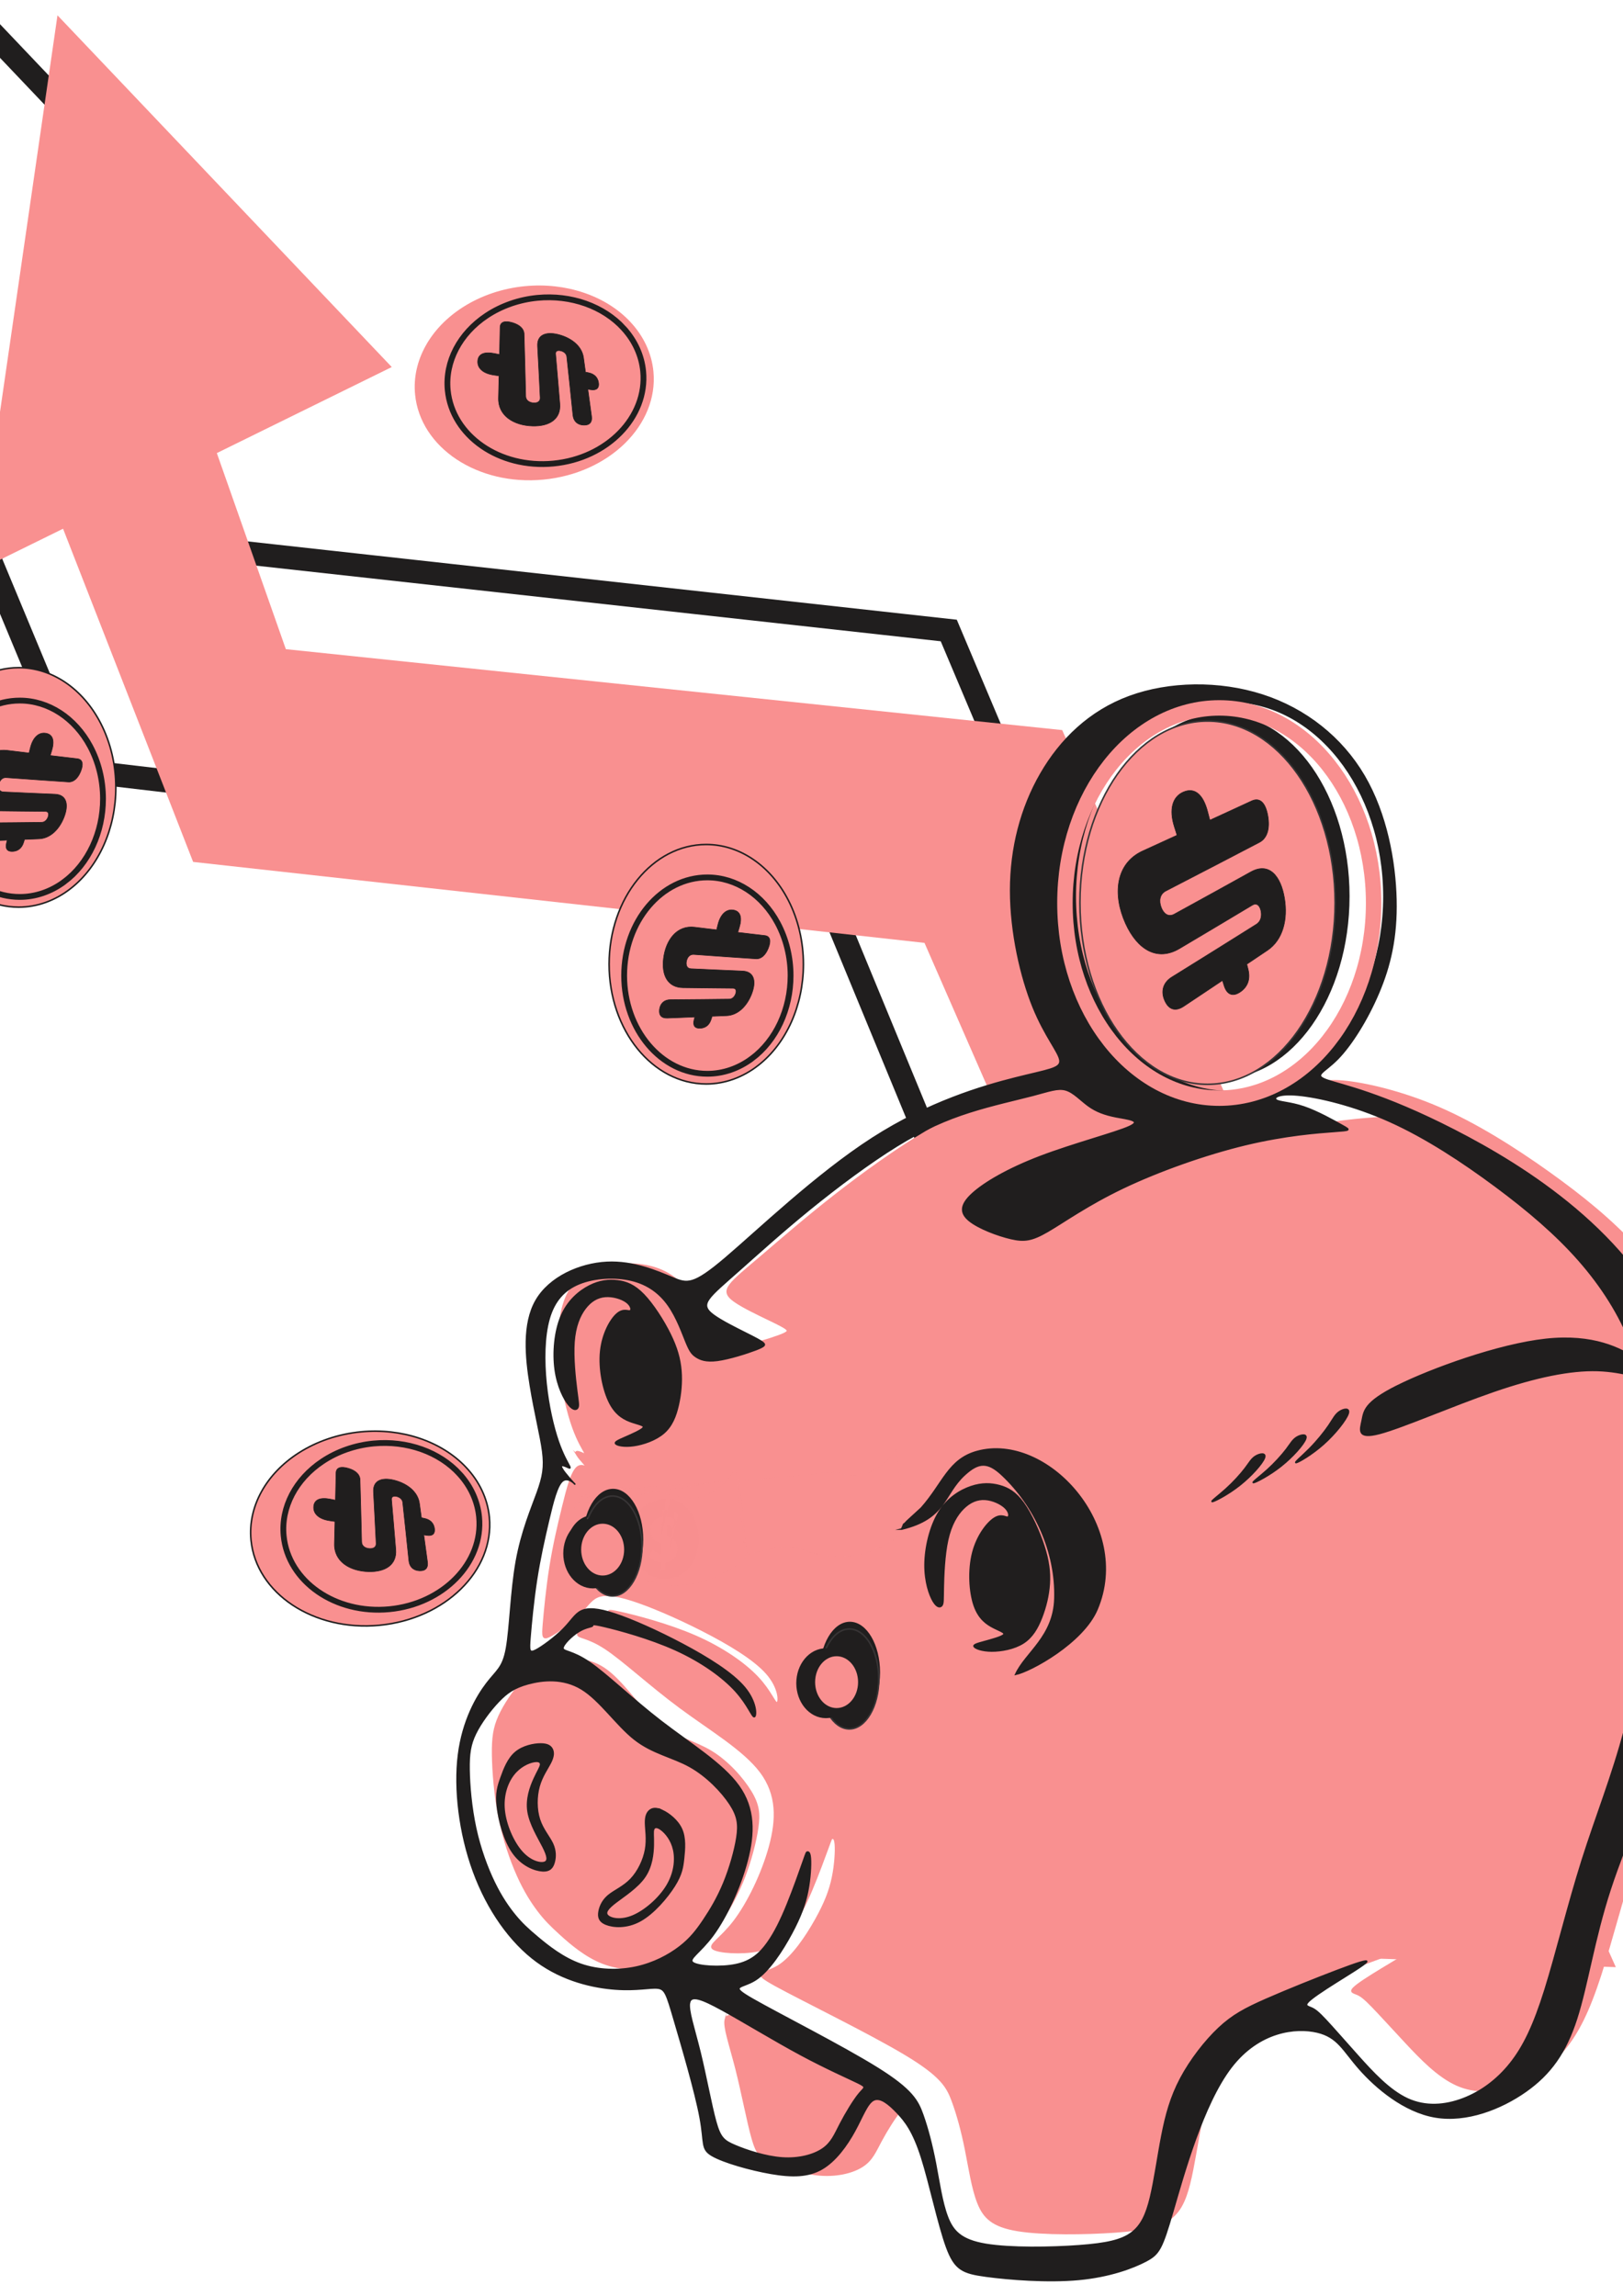 <svg xmlns="http://www.w3.org/2000/svg" xml:space="preserve" width="210mm" height="297mm" version="1.1" style="shape-rendering:geometricPrecision; text-rendering:geometricPrecision; image-rendering:optimizeQuality; fill-rule:evenodd; clip-rule:evenodd"
viewBox="0 0 21000 29700"
 xmlns:xlink="http://www.w3.org/1999/xlink"
 xmlns:xodm="http://www.corel.com/coreldraw/odm/2003">
 <defs>
  <style type="text/css">
   <![CDATA[
    .str5 {stroke:#201E1E;stroke-width:100;stroke-miterlimit:22.926}
    .str6 {stroke:#F99090;stroke-width:200;stroke-miterlimit:22.926}
    .str1 {stroke:#201E1E;stroke-width:300;stroke-miterlimit:22.926}
    .str3 {stroke:#201E1E;stroke-width:75;stroke-miterlimit:22.926}
    .str4 {stroke:#373435;stroke-width:20;stroke-miterlimit:22.926}
    .str2 {stroke:#201E1E;stroke-width:20;stroke-miterlimit:22.926}
    .str0 {stroke:#F99090;stroke-width:20;stroke-miterlimit:22.926}
    .str7 {stroke:#201E1E;stroke-width:7.62;stroke-miterlimit:22.926}
    .fil7 {fill:none}
    .fil1 {fill:none;fill-rule:nonzero}
    .fil5 {fill:#201E1E}
    .fil6 {fill:#201E1E}
    .fil0 {fill:#F99090}
    .fil8 {fill:#201E1E;fill-rule:nonzero}
    .fil2 {fill:#F99090;fill-rule:nonzero}
    .fil4 {fill:#F99090;fill-rule:nonzero;fill-opacity:0.251}
    .fil3 {fill:#F99090;fill-rule:nonzero;fill-opacity:0.4}
   ]]>
  </style>
 </defs>
 <g id="Camada_x0020_1">
  <g id="_2662548509392">
   <path class="fil0 str0" d="M9385.74 26124.57c-24.51,96.03 61.05,334.15 139.33,642.83 78.28,308.69 149.29,687.92 209.36,897.82 60.08,209.91 109.23,250.48 260.34,312.21 151.1,61.74 404.14,144.64 628.97,159.63 224.84,14.99 421.45,-37.92 540.7,-117.3 119.23,-79.37 161.11,-185.21 234.84,-322.79 73.72,-137.58 179.31,-306.92 251.22,-390.71 71.91,-83.78 110.14,-82.01 -15.47,-141.99 -125.62,-59.97 -415.08,-181.67 -768.31,-365.89 -353.24,-184.21 -770.27,-430.94 -1046.07,-577.34 -275.8,-146.4 -410.4,-192.49 -434.91,-96.47z"/>
   <polygon class="fil1 str1" points="19455.86,25154.99 12276.01,8156.52 2208.4,7044.72 1768.77,5721.32 -155,7177.67 1005.86,9968.05 10490.36,11080.48 16248.95,25033.05 "/>
   <path class="fil0 str0" d="M7466.23 18822.76c-35.65,-57.99 14.36,-45.65 52.78,-29.78 38.41,15.88 65.21,35.29 45.56,-4.4 -19.65,-39.69 -85.76,-138.47 -151.86,-322.8 -66.11,-184.32 -132.2,-454.2 -163.47,-747.01 -31.27,-292.8 -27.69,-608.53 41.09,-838.72 68.78,-230.19 202.77,-374.83 408.23,-454.21 205.44,-79.37 482.36,-93.48 701.22,-43.21 218.84,50.27 379.63,164.92 496.67,324.1 117.04,159.18 190.34,362.89 241.45,481.56 51.11,118.68 80.04,152.33 132.71,185.41 52.68,33.08 129.11,65.61 286.14,45.71 157.02,-19.9 394.62,-92.22 517.36,-137.35 122.73,-45.13 130.58,-63.06 100.51,-89.04 -30.06,-25.98 -98.02,-59.99 -232.09,-124.65 -134.07,-64.65 -334.24,-159.93 -439.95,-235.38 -105.72,-75.45 -116.99,-131.05 -55.62,-212.66 61.36,-81.6 195.35,-189.19 423.13,-383.22 227.78,-194.03 549.36,-474.49 927.22,-769.94 377.85,-295.45 811.97,-605.9 1178.21,-822.86 366.25,-216.95 664.6,-340.43 975.46,-435.68 310.85,-95.25 634.22,-162.27 854.64,-217.88 220.43,-55.61 337.91,-99.8 444.22,-70.08 106.31,29.72 201.46,133.35 305.75,205.66 104.29,72.32 217.74,113.32 374.73,142.64 156.99,29.33 357.52,46.98 173.94,127.28 -183.58,80.31 -751.27,223.28 -1195.01,385.6 -443.75,162.32 -763.53,344.01 -923.43,486.88 -159.9,142.88 -159.9,246.95 -33.05,344.84 126.84,97.9 380.52,189.62 558.29,229.3 177.75,39.69 279.59,27.35 492.19,-90.83 212.59,-118.18 535.96,-342.2 1015.65,-562.69 479.68,-220.48 1115.69,-437.44 1653.26,-561.36 537.57,-123.91 976.71,-154.79 1196.28,-170.23 219.57,-15.43 219.57,-15.43 107.85,-75.8 -111.72,-60.36 -335.18,-181.09 -519.52,-241.27 -184.36,-60.18 -329.63,-59.81 -371.37,-88.96 -41.75,-29.15 20.03,-87.82 290.32,-64.24 270.28,23.58 749.07,129.42 1237.7,340.2 488.61,210.79 987.05,526.52 1424.76,838.73 437.7,312.21 814.66,620.9 1123.73,958.68 309.07,337.79 550.25,704.67 707.47,1093.61 157.22,388.94 230.45,799.92 272.44,1280.58 41.98,480.67 52.7,1031 -4.46,1673.94 -57.17,642.94 -182.23,1378.48 -353.73,2002.89 -171.52,624.42 -389.47,1137.72 -578.84,1713.63 -189.38,575.91 -350.17,1214.44 -499.34,1672.17 -149.18,457.73 -286.75,734.66 -465.4,950.73 -178.66,216.08 -398.39,371.31 -639.57,459.5 -241.19,88.2 -503.82,109.36 -748.68,0.91 -244.87,-108.44 -472,-346.5 -661.37,-549.35 -189.37,-202.85 -341,-370.48 -439.14,-471.06 -98.14,-100.57 -142.81,-134.09 -190.15,-154.38 -47.35,-20.28 -97.36,-27.33 -48.26,-78.29 49.1,-50.96 197.33,-145.82 375.09,-253.42 177.76,-107.59 385.05,-227.93 412.77,-264.29 27.72,-36.35 -124.14,11.28 -397.47,110.94 -273.35,99.66 -668.17,251.35 -951.29,370.83 -283.12,119.49 -454.53,206.75 -639.44,373.44 -184.91,166.69 -383.31,412.79 -515.55,652.26 -132.26,239.48 -198.37,472.31 -252.85,741.3 -54.49,269 -97.37,574.15 -153.65,798.16 -56.27,224.02 -125.94,366.89 -259.04,460.38 -133.1,93.49 -329.62,137.58 -703.89,164.04 -374.29,26.46 -926.34,35.28 -1257.74,-18.52 -331.4,-53.8 -442.16,-170.21 -516.3,-358.95 -74.14,-188.74 -111.66,-449.79 -159.24,-687.29 -47.58,-237.5 -105.23,-451.45 -171.42,-630.01 -66.19,-178.55 -140.91,-321.72 -611.4,-603.71 -470.5,-281.98 -1336.75,-702.79 -1676.1,-889.36 -339.36,-186.56 -151.83,-138.9 32.77,-251.39 184.6,-112.49 366.26,-385.15 487.45,-601.73 121.2,-216.58 181.94,-377.1 216.78,-544.67 34.83,-167.57 43.77,-342.19 36.82,-427.51 -6.95,-85.32 -29.78,-81.33 -41.19,-79.34 -11.42,2 -11.42,2 -54.5,119.95 -43.07,117.95 -129.21,353.85 -213.99,554.33 -84.77,200.48 -168.16,365.53 -267.91,500.09 -99.77,134.57 -215.9,238.64 -424.92,280.97 -209.03,42.34 -510.95,22.93 -579.73,-25.58 -68.78,-48.5 95.57,-126.12 271.55,-356.31 175.97,-230.18 363.56,-612.95 459.75,-965.35 96.18,-352.4 100.95,-674.43 -115.51,-964.22 -216.47,-289.78 -654.17,-547.31 -1045.12,-836.97 -390.97,-289.65 -735.19,-611.43 -967.14,-763.5 -231.96,-152.07 -351.66,-134.44 -353.44,-181.18 -1.79,-46.74 114.34,-157.87 210.01,-214.81 95.67,-56.93 170.9,-59.69 185.8,-72.99 14.88,-13.29 -30.55,-37.13 157.63,4.96 188.19,42.1 609.99,150.12 963.73,304.02 353.73,153.91 639.4,353.68 809.04,533.83 169.63,180.15 223.22,340.66 251.81,330.96 28.58,-9.7 32.15,-189.61 -132.82,-378.73 -164.96,-189.11 -498.46,-387.42 -834.93,-558.9 -336.47,-171.47 -675.92,-316.11 -910.85,-391.08 -234.92,-74.96 -365.35,-80.26 -453.23,-39.13 -87.89,41.14 -133.25,128.71 -243.48,235.14 -110.23,106.43 -285.32,231.73 -373.02,273.52 -87.7,41.8 -87.98,0.1 -73.85,-168.78 14.12,-168.87 42.67,-464.92 87.07,-741.46 44.39,-276.53 104.65,-533.56 162.95,-771.14 58.3,-237.57 114.63,-455.68 191.24,-511.01 76.61,-55.32 173.5,52.16 161.29,41.73 -12.23,-10.43 -133.55,-138.75 -169.19,-196.74z"/>
   <polygon class="fil1 str1" points="4176.34,4923.81 -148.83,373.72 -1191.08,7563.52 "/>
   <path class="fil2" d="M9558.39 18819.05c0,0 -320.76,561.51 -950.54,407.4 -389.9,-96.08 -1161.71,-139.13 -1260.01,241.45l120.87 1150.47c178.91,-55.59 362.9,-83.92 546.88,-83.92 162.92,0 325.55,22.51 484.96,65.96 513.6,159.72 1251.55,-327.55 1251.55,-327.55l-193.71 -1453.81z"/>
   <path class="fil3" d="M8543.42 20422.47c-218.18,-22.4 -386.71,-263.94 -386.71,-554.27 0,-41.47 3.52,-82.94 10.43,-123.31 56.91,-279.51 370.15,-409.9 580.86,-335.03 172.35,61.94 292.12,269.56 292.12,506.45 0,46.19 -4.58,92.24 -13.67,136.83 -55.5,279.48 -265.74,394.9 -483.03,369.33z"/>
   <path class="fil2" d="M8616.79 20212.84l0 92.33 -62.08 0 0 -89.84c-54.97,-4.54 -108,-29.41 -152.86,-71.79l36.21 -99.2c34.91,34.07 75.96,55.64 119,62.43l3.29 -137.25c-68.2,-24.96 -144.39,-58.65 -141.1,-175.94 0,-87.35 51.74,-160.35 150.04,-171.58l0 -91.09 62.08 0 0 89.85c44.21,4.99 86.94,23.82 124.62,54.85l-33.39 100.45c-28.58,-23.82 -60.66,-39.79 -94.05,-46.75l-3.29 139.76c68.19,24.33 141.1,57.4 141.1,173.44 -2.83,86.72 -51.74,158.47 -149.57,170.33zm52.21 -802.96l2.82 -116.67c-33.39,8.11 -47.03,31.82 -47.03,58.65 0,26.82 -88.9,482.27 -61.62,494.75l105.83 -436.73zm102.06 202.77c0,-28.7 -16.93,-45.55 -43.27,-58.65l-2.82 113.55c-74.32,428.62 -60.21,408.03 -59.74,381.82l105.83 -436.72z"/>
   <path class="fil4" d="M7541.14 20492.97l-106.76 -1050.02 6.58 -6.87c306.19,-301.96 874.35,-179.68 1250.61,-99.2 64.44,14.35 125.58,27.45 178.26,36.81 353.22,62.39 614.25,-306.96 621.31,-349.38l27.74 0 130.29 1128.01 -7.06 6.86c-263.94,225.98 -571.87,346.8 -886.17,346.8 -139.91,0 -279.63,-24.07 -414.75,-71.13 -299.6,-112.92 -778.4,50.54 -783.57,52.41l-16.48 5.71zm2023.84 -1365.09l100.65 985.13c86.07,-28.07 503.25,-152.85 783.1,-47.41 132.9,46.28 270.14,70.09 407.78,70.09 305.53,0 604.83,-116.26 862.13,-334.58l-120.4 -1053.14c-16.79,26.36 -35.08,51.4 -54.6,74.22 -61.61,73.62 -285.96,311.95 -576.62,257.05 -52.68,-9.99 -114.29,-23.09 -179.2,-36.81 -2469.69,254.52 -3025.15,134.73 -3323.81,419.23l2100.97 -333.78z"/>
   <polygon class="fil2" points="20907.11,25448.18 13743.49,9444.8 3698.63,8398.08 2043.07,3695.5 123.65,5066.6 2498.82,11150.28 11961.88,12197.59 17707.45,25333.38 "/>
   <polygon class="fil2" points="5068.99,4748.31 743.82,198.22 -298.43,7388.02 "/>
   <path class="fil2 str2" d="M9810.75 13782.39c-200.91,157.01 -434.58,240.6 -672.7,240.6 -693.96,0 -1256.73,-693.69 -1256.73,-1549.07 0,-855.41 562.77,-1549.1 1256.73,-1549.1 431.44,0 833.1,273.29 1063.1,723.01 126.73,247.25 194.16,534 194.16,826.62 0,530.62 -220.69,1024.45 -584.52,1307.98l-0.04 -0.04z"/>
   <path class="fil2 str3" d="M9728.9 13693.72c-172.19,128.63 -372.37,197.33 -576.38,197.33 -594.5,0 -1076.64,-568.84 -1076.64,-1270.24 0,-701.42 482.14,-1270.25 1076.64,-1270.25 369.48,0 713.6,223.93 910.63,592.56 108.39,202.66 166.2,437.94 166.2,677.89 0,435.08 -188.91,840.1 -500.42,1072.75l-0.03 -0.04z"/>
   <path class="fil0 str0" d="M7134.89 21510c179.92,-52.16 443.66,-83.35 680.83,73.57 237.15,156.92 447.74,501.97 678.68,697.56 230.94,195.59 482.25,241.73 703.72,374.53 221.46,132.82 413.09,352.3 515.48,520.51 102.38,168.21 115.51,285.15 89.79,466.06 -25.71,180.93 -90.29,425.82 -168.31,630.53 -78.02,204.71 -169.5,369.24 -256.75,510.32 -87.27,141.08 -170.3,258.73 -308.65,373.74 -138.35,115.03 -332.02,227.41 -557.95,280.16 -225.92,52.76 -484.12,45.86 -708.62,-39.86 -224.51,-85.73 -415.32,-250.31 -547.78,-370.4 -132.48,-120.08 -206.61,-195.69 -290.15,-305.46 -83.54,-109.77 -176.49,-253.71 -267.95,-457.46 -91.46,-203.76 -181.43,-467.31 -238.51,-752.45 -57.09,-285.13 -81.3,-591.84 -84.3,-810.55 -3.01,-218.71 15.17,-349.43 83.43,-500.16 68.26,-150.73 186.58,-321.48 293.8,-443.42 107.21,-121.93 203.31,-195.06 383.24,-247.22z"/>
   <path class="fil5 str2" d="M13137.18 13945.91c-427.15,107.86 -1120.87,311.64 -1847.44,778.74 -726.57,467.1 -1486.01,1197.52 -1903.49,1551.97 -417.49,354.45 -493.04,332.94 -684.82,253.48 -191.78,-79.46 -499.81,-216.87 -849.61,-199.14 -349.8,17.73 -741.39,190.6 -916.01,493.99 -174.63,303.39 -132.29,737.3 -73.69,1097.97 58.59,360.68 133.45,648.11 159.91,852.72 26.46,204.61 4.51,326.41 -69.96,533.71 -74.47,207.3 -201.47,500.1 -270.98,887.62 -69.52,387.53 -81.56,869.76 -127.42,1125.52 -45.86,255.77 -125.55,285.06 -255.35,454.92 -129.81,169.87 -309.72,480.32 -365.57,922.3 -55.86,441.98 12.34,1015.51 194.03,1511.16 181.68,495.65 476.83,913.44 820.2,1164.66 343.37,251.23 734.96,335.9 1016.51,356.15 281.54,20.26 453.06,-23.91 548.45,-12.25 95.39,11.67 114.67,79.17 212.36,411.69 97.68,332.53 273.78,930.08 335.37,1264.14 61.59,334.06 8.68,404.61 153.32,489.28 144.64,84.67 486.83,183.44 762,231.06 275.17,47.63 483.31,44.11 659.7,-58.2 176.39,-102.3 321.02,-303.39 423.33,-490.36 102.3,-186.97 162.28,-359.83 247.54,-400.36 85.26,-40.52 195.82,51.3 302.21,162.82 106.38,111.53 208.59,242.78 315.6,577.87 107,335.09 218.78,874.04 325.83,1164.67 107.05,290.64 209.35,332.98 509.22,373.55 299.86,40.57 797.27,79.37 1197.68,42.33 400.4,-37.04 703.78,-149.93 873.12,-239.89 169.33,-89.96 204.61,-156.98 346.07,-641.63 141.45,-484.65 389.08,-1386.93 752.44,-1861.42 363.36,-474.48 842.46,-521.18 1114.29,-457.72 271.82,63.46 336.37,237.09 549.8,478.74 213.43,241.65 575.74,551.33 979.14,619.74 403.4,68.41 847.9,-104.45 1168.93,-330.23 321.03,-225.77 518.58,-504.47 659.05,-939.99 140.47,-435.52 223.86,-1027.86 435.53,-1675.21 211.66,-647.35 551.61,-1349.7 845.71,-2628.7 294.09,-1279 542.32,-3134.64 -13.35,-4492.85 -555.68,-1358.2 -1915.28,-2218.96 -2853.66,-2699.62 -938.39,-480.66 -1455.56,-581.23 -1641.65,-646.13 -186.09,-64.91 -41.08,-94.16 134.91,-273.02 175.99,-178.86 382.96,-507.34 530.59,-855.44 147.62,-348.11 235.89,-715.84 224.46,-1207.51 -11.43,-491.67 -122.55,-1107.26 -411.9,-1600.46 -289.36,-493.21 -756.93,-864.03 -1315.26,-1044.14 -558.33,-180.12 -1207.41,-169.55 -1720.7,19.19 -513.29,188.74 -890.78,555.63 -1146.55,998.37 -255.78,442.74 -389.84,961.33 -390.11,1508.07 -0.28,546.74 133.22,1121.65 290.28,1509.02 157.05,387.37 337.66,587.21 347.67,693.11 10.01,105.89 -150.58,117.84 -577.73,225.71zm-5863.21 5055.91c-34.25,-57.99 13.79,-45.65 50.69,-29.78 36.9,15.88 62.64,35.29 43.77,-4.4 -18.88,-39.69 -82.38,-138.47 -145.87,-322.79 -63.51,-184.33 -127,-454.2 -157.03,-747.02 -30.03,-292.79 -26.6,-608.53 39.47,-838.72 66.07,-230.18 194.78,-374.83 392.13,-454.21 197.35,-79.37 463.35,-93.48 673.58,-43.21 210.21,50.27 364.66,164.92 477.09,324.1 112.43,159.18 182.84,362.89 231.94,481.56 49.09,118.68 76.88,152.33 127.48,185.42 50.6,33.07 124.01,65.6 274.85,45.7 150.83,-19.9 379.07,-92.22 496.97,-137.35 117.89,-45.12 125.43,-63.06 96.55,-89.04 -28.88,-25.98 -94.16,-59.99 -222.94,-124.65 -128.79,-64.65 -321.06,-159.93 -422.61,-235.38 -101.55,-75.45 -112.38,-131.05 -53.43,-212.66 58.94,-81.6 187.65,-189.19 406.45,-383.22 218.8,-194.03 527.7,-474.49 890.67,-769.94 362.95,-295.45 779.96,-605.9 1131.76,-822.86 351.81,-216.95 638.4,-340.43 937.01,-435.68 298.59,-95.25 609.21,-162.27 820.95,-217.88 211.73,-55.61 324.58,-99.8 426.71,-70.08 102.11,29.72 193.51,133.35 293.69,205.66 100.18,72.32 209.16,113.32 359.96,142.64 150.8,29.33 343.43,46.98 167.09,127.28 -176.35,80.31 -721.66,223.29 -1147.91,385.6 -426.26,162.32 -733.43,344.01 -887.03,486.88 -153.59,142.88 -153.59,246.95 -31.74,344.84 121.84,97.9 365.52,189.62 536.28,229.3 170.74,39.7 268.57,27.35 472.78,-90.83 204.22,-118.18 514.84,-342.2 975.62,-562.69 460.77,-220.48 1071.7,-437.43 1588.08,-561.36 516.38,-123.91 938.21,-154.79 1149.13,-170.23 210.91,-15.43 210.91,-15.43 103.59,-75.8 -107.32,-60.35 -321.96,-181.09 -499.04,-241.27 -177.09,-60.18 -316.64,-59.81 -356.73,-88.96 -40.1,-29.15 19.24,-87.82 278.88,-64.24 259.62,23.58 719.54,129.42 1188.9,340.2 469.36,210.8 948.14,526.52 1368.6,838.73 420.44,312.21 782.54,620.91 1079.43,958.68 296.89,337.79 528.56,704.67 679.58,1093.61 151.02,388.95 221.37,799.92 261.7,1280.58 40.32,480.67 50.63,1031 -4.28,1673.94 -54.93,642.94 -175.05,1378.48 -339.79,2002.89 -164.76,624.42 -374.12,1137.72 -556.02,1713.63 -181.92,575.91 -336.37,1214.44 -479.66,1672.17 -143.3,457.73 -275.44,734.66 -447.05,950.73 -171.61,216.08 -382.69,371.31 -614.36,459.5 -231.68,88.2 -483.95,109.36 -719.16,0.91 -235.22,-108.44 -453.4,-346.5 -635.3,-549.35 -181.91,-202.85 -327.55,-370.48 -421.83,-471.06 -94.27,-100.57 -137.18,-134.09 -182.65,-154.38 -45.49,-20.28 -93.53,-27.32 -46.36,-78.29 47.16,-50.96 189.55,-145.82 360.31,-253.42 170.74,-107.59 369.87,-227.93 396.5,-264.29 26.61,-36.35 -119.25,11.28 -381.81,110.94 -262.57,99.66 -641.83,251.35 -913.79,370.83 -271.96,119.49 -436.61,206.75 -614.23,373.44 -177.62,166.69 -368.2,412.79 -495.23,652.26 -127.04,239.48 -190.55,472.31 -242.88,741.3 -52.34,269 -93.53,574.15 -147.59,798.16 -54.05,224.02 -120.98,366.89 -248.83,460.38 -127.85,93.49 -316.63,137.58 -676.15,164.04 -359.53,26.46 -889.81,35.28 -1208.15,-18.52 -318.33,-53.8 -424.73,-170.21 -495.95,-358.95 -71.22,-188.74 -107.25,-449.79 -152.96,-687.29 -45.71,-237.5 -101.09,-451.45 -164.67,-630.01 -63.58,-178.55 -135.35,-321.72 -587.29,-603.71 -451.95,-281.98 -1284.05,-702.79 -1610.03,-889.36 -325.98,-186.56 -145.84,-138.9 31.49,-251.39 177.32,-112.49 351.81,-385.15 468.23,-601.73 116.42,-216.58 174.76,-377.1 208.23,-544.67 33.46,-167.57 42.04,-342.19 35.37,-427.51 -6.68,-85.32 -28.61,-81.33 -39.57,-79.34 -10.96,2 -10.96,2 -52.34,119.95 -41.38,117.95 -124.13,353.85 -205.56,554.33 -81.43,200.49 -161.53,365.53 -257.35,500.09 -95.84,134.57 -207.39,238.64 -408.17,280.97 -200.79,42.34 -490.8,22.93 -556.87,-25.58 -66.08,-48.5 91.8,-126.12 260.84,-356.31 169.04,-230.18 349.23,-612.95 441.63,-965.35 92.38,-352.4 96.97,-674.43 -110.96,-964.22 -207.93,-289.78 -628.38,-547.31 -1003.92,-836.97 -375.56,-289.65 -706.21,-611.43 -929.02,-763.5 -222.81,-152.07 -337.79,-134.44 -339.5,-181.18 -1.73,-46.74 109.83,-157.86 201.73,-214.81 91.9,-56.93 164.16,-59.69 178.47,-72.98 14.3,-13.3 -29.34,-37.13 151.42,4.95 180.77,42.1 585.94,150.12 925.74,304.02 339.79,153.91 614.19,353.68 777.14,533.83 162.95,180.15 214.42,340.66 241.89,330.96 27.45,-9.7 30.88,-189.6 -127.58,-378.73 -158.46,-189.11 -478.82,-387.42 -802.02,-558.9 -323.21,-171.47 -649.27,-316.11 -874.94,-391.08 -225.67,-74.96 -350.95,-80.26 -435.37,-39.13 -84.42,41.14 -127.99,128.71 -233.88,235.14 -105.88,106.44 -274.07,231.73 -358.31,273.52 -84.24,41.8 -84.52,0.1 -70.94,-168.78 13.56,-168.87 40.98,-464.92 83.64,-741.46 42.64,-276.53 100.52,-533.55 156.52,-771.14 56,-237.57 110.11,-455.68 183.7,-511.01 73.6,-55.31 166.66,52.16 154.93,41.73 -11.74,-10.43 -128.28,-138.75 -162.51,-196.74zm-436.31 2779c181.85,-48.71 448.43,-77.83 688.14,68.71 239.7,146.55 452.55,468.79 685.97,651.44 233.42,182.67 487.43,225.76 711.28,349.78 223.84,124.03 417.52,329.01 521.01,486.1 103.48,157.09 116.75,266.3 90.76,435.25 -25.99,168.97 -91.26,397.67 -170.12,588.85 -78.86,191.17 -171.32,344.82 -259.51,476.58 -88.2,131.76 -172.13,241.62 -311.96,349.04 -139.84,107.42 -335.59,212.37 -563.94,261.63 -228.35,49.27 -489.32,42.84 -716.23,-37.22 -226.92,-80.07 -419.78,-233.76 -553.67,-345.91 -133.9,-112.15 -208.83,-182.76 -293.26,-285.28 -84.44,-102.5 -178.39,-236.93 -270.83,-427.21 -92.44,-190.29 -183.38,-436.42 -241.07,-702.71 -57.7,-266.28 -82.17,-552.72 -85.21,-756.97 -3.04,-204.25 15.34,-326.33 84.33,-467.09 68.99,-140.77 188.58,-300.23 296.95,-414.11 108.37,-113.87 205.5,-182.16 387.36,-230.88zm2084.11 4123.34c-23.75,96.03 59.15,334.15 135,642.83 75.84,308.69 144.64,687.92 202.85,897.82 58.21,209.91 105.83,250.48 252.24,312.21 146.4,61.74 391.58,144.64 609.42,159.63 217.84,14.99 408.34,-37.92 523.88,-117.3 115.53,-79.37 156.1,-185.21 227.54,-322.79 71.43,-137.58 173.74,-306.92 243.41,-390.71 69.67,-83.78 106.72,-82.01 -14.99,-141.99 -121.71,-59.97 -402.17,-181.67 -744.42,-365.89 -342.26,-184.21 -746.32,-430.94 -1013.54,-577.34 -267.23,-146.4 -397.64,-192.49 -421.39,-96.47zm-1926.48 -3075.87c-2.85,33.88 -38.13,83.27 -84.5,185.32 -46.38,102.06 -103.85,256.79 -78.38,420.87 25.47,164.08 133.87,337.53 194.36,456.84 60.48,119.31 73.05,184.49 16.72,202.08 -56.34,17.6 -181.58,-12.38 -292.7,-137.62 -111.13,-125.24 -208.14,-345.72 -227.54,-537.99 -19.41,-192.26 38.8,-356.3 121.03,-461.62 82.22,-105.31 188.47,-151.91 256.38,-166.02 67.91,-14.11 97.48,4.26 94.63,38.14zm2.76 -267.19c-90.28,-0.56 -231.39,27.67 -327.52,108.81 -96.13,81.14 -147.29,215.19 -187.03,326.57 -39.74,111.38 -68.06,200.09 -48.18,375.35 19.88,175.27 87.97,437.09 203.56,599.11 115.58,162.03 278.67,224.25 377.85,230.66 99.18,6.42 134.46,-42.97 152.98,-110 18.52,-67.03 20.29,-151.69 -21.16,-240.77 -41.46,-89.08 -126.12,-182.56 -168.45,-312.21 -42.34,-129.64 -42.34,-295.45 -5.3,-428.62 37.04,-133.17 111.13,-233.72 149.37,-309.89 38.23,-76.16 40.63,-127.94 22.11,-168.51 -18.53,-40.57 -57.96,-69.93 -148.23,-70.5zm1458.81 1103.26c-12.13,31.76 -1.75,91.56 -4.22,203.63 -2.46,112.08 -17.78,276.42 -111.88,413.23 -94.1,136.8 -266.99,246.09 -373.23,327.37 -106.24,81.28 -145.83,134.57 -102.7,174.84 43.14,40.29 168.99,67.59 323.43,2.92 154.44,-64.66 337.47,-221.27 438.32,-386.11 100.86,-164.83 119.54,-337.88 91.12,-468.44 -28.43,-130.55 -103.96,-218.61 -159.03,-260.78 -55.08,-42.16 -89.69,-38.43 -101.81,-6.66zm113.37 -241.96c81.6,38.64 196.51,125.27 247.94,240.07 51.44,114.8 39.41,257.77 26.92,375.37 -12.49,117.6 -25.43,209.81 -119.35,359.12 -93.91,149.31 -268.8,355.71 -443.22,451.58 -174.41,95.88 -348.34,81.23 -440.49,43.99 -92.16,-37.22 -102.53,-97.02 -90.15,-165.45 12.37,-68.43 47.49,-145.49 123.47,-207.78 75.99,-62.29 192.81,-109.82 287.17,-208.29 94.37,-98.45 166.27,-247.86 190.64,-383.92 24.37,-136.06 1.21,-258.8 -0.21,-344.01 -1.43,-85.21 18.86,-132.91 53.14,-161.43 34.29,-28.53 82.56,-37.88 164.14,0.75zm3095.94 -3640.69c579.43,-138.32 536.72,-448.73 813.86,-702.53 182.47,-167.1 299.77,-174.01 487.85,3 416.97,392.43 700.04,986.45 681.61,1598.59 -14.89,494.9 -378.54,698.87 -507.75,979.66 196.04,-41.4 868.93,-409.82 1051.74,-838.65 459.66,-1078.25 -649.64,-2293.59 -1552.39,-2043.64 -369.52,102.31 -436.95,411.76 -720.18,730.49l-184.58 169.13c-77.7,87.69 -15.71,-14.59 -70.16,103.95zm-3345.45 -1309.4c26.61,-32.38 -45.5,-42.74 -138.54,-74.05 -93.05,-31.31 -207.03,-83.57 -292.21,-248.13 -85.19,-164.55 -141.58,-441.41 -117.33,-671.16 24.25,-229.74 129.16,-412.38 211.6,-482.97 82.43,-70.59 142.41,-29.14 167.99,-37.52 25.57,-8.38 16.75,-66.59 -44.98,-113.34 -61.74,-46.74 -176.4,-82.01 -277.03,-73.75 -100.63,8.27 -187.23,60.08 -259.31,155.18 -72.08,95.1 -129.63,233.5 -144.09,434.69 -14.47,201.2 14.15,465.2 33.75,620.13 19.6,154.93 30.19,200.8 15.2,229.02 -15,28.22 -55.57,38.81 -117.3,-36.6 -61.74,-75.41 -144.65,-236.8 -174.63,-455.09 -29.99,-218.28 -7.05,-493.45 77.93,-692.71 84.97,-199.26 231.99,-322.62 364.87,-390.28 132.88,-67.65 251.62,-79.6 363.56,-65.83 111.93,13.78 217.06,53.3 337.3,177.84 120.24,124.54 255.58,334.11 343.1,511.65 87.52,177.55 127.21,323.07 139.56,473 12.35,149.93 -2.65,304.28 -34.84,445.39 -32.19,141.11 -81.58,268.99 -186.97,360.27 -105.4,91.28 -266.79,145.97 -390.7,163.16 -123.92,17.2 -210.35,-3.08 -229.81,-23.95 -19.46,-20.87 28.05,-42.31 114.48,-80.24 86.43,-37.92 211.78,-92.32 238.4,-124.71zm4664.06 2677.94c31.02,-28.18 -38.82,-48.88 -126.34,-93.35 -87.53,-44.47 -192.73,-112.69 -253.16,-287.86 -60.44,-175.16 -76.11,-457.27 -18.82,-681.08 57.3,-223.8 187.57,-389.31 279.37,-447.2 91.79,-57.9 145.13,-8.19 171.66,-12.78 26.51,-4.58 26.22,-63.46 -28.08,-118.66 -54.32,-55.19 -162.65,-106.71 -263.42,-113.12 -100.76,-6.41 -193.96,32.31 -279.06,115.95 -85.1,83.65 -162.11,212.25 -205.57,409.22 -43.48,196.98 -53.43,462.34 -56.49,618.47 -3.06,156.14 0.76,203.06 -18.16,228.81 -18.93,25.74 -60.61,30.34 -110.75,-53.22 -50.16,-83.56 -108.8,-255.26 -106.83,-475.59 1.97,-220.33 64.55,-489.26 177.51,-674.1 112.95,-184.84 276.3,-285.59 417.58,-333.28 141.29,-47.67 260.5,-42.29 369.27,-12.44 108.75,29.86 207.04,84.2 307.96,224.85 100.92,140.65 204.45,367.63 265.32,555.98 60.86,188.36 79.04,338.1 69.53,488.23 -9.51,150.14 -46.73,300.68 -99.03,435.64 -52.3,134.95 -119.71,254.32 -237.21,329.37 -117.52,75.03 -285.13,105.76 -410.23,104.8 -125.1,-0.94 -207.68,-33.53 -223.91,-57 -16.23,-23.47 33.89,-37.8 124.9,-62.8 91.02,-24.99 222.93,-60.65 253.96,-88.84zm-1988.49 -160.31c210.29,0 380.76,289.43 380.76,646.46 0,357.03 -170.47,646.46 -380.76,646.46 -210.29,0 -380.76,-289.43 -380.76,-646.46 0,-357.03 170.47,-646.46 380.76,-646.46zm-254.25 340.41c184.12,0 333.37,180.06 333.37,402.17 0,222.11 -149.25,402.17 -333.37,402.17 -184.12,0 -333.37,-180.06 -333.37,-402.17 0,-222.11 149.25,-402.17 333.37,-402.17zm-2809.64 -2060.21c210.29,0 380.76,289.43 380.76,646.46 0,357.03 -170.47,646.46 -380.76,646.46 -210.29,0 -380.76,-289.43 -380.76,-646.46 0,-357.03 170.47,-646.46 380.76,-646.46zm-254.25 340.41c184.12,0 333.37,180.06 333.37,402.17 0,222.11 -149.25,402.17 -333.37,402.17 -184.12,0 -333.37,-180.06 -333.37,-402.17 0,-222.11 149.25,-402.17 333.37,-402.17zm8122.71 -10365.87c911.82,0 1651.01,1051.9 1651.01,2349.5 0,1297.6 -739.19,2349.5 -1651.01,2349.5 -911.81,0 -1651,-1051.9 -1651,-2349.5 0,-1297.6 739.19,-2349.5 1651,-2349.5zm108.76 -170.41c1102.97,0 1997.12,1130.09 1997.12,2524.15 0,1394.06 -894.15,2524.15 -1997.12,2524.15 -1102.94,0 -1997.09,-1130.09 -1997.09,-2524.15 0,-1394.06 894.15,-2524.15 1997.09,-2524.15z"/>
   <ellipse class="fil6 str4" cx="10989.73" cy="21719.99" rx="380.76" ry="646.46"/>
   <ellipse class="fil6 str5" cx="10686.51" cy="21774.99" rx="333.37" ry="402.17"/>
   <ellipse class="fil6 str4" cx="7925.84" cy="20000.19" rx="380.76" ry="646.46"/>
   <ellipse class="fil6 str5" cx="7671.59" cy="20096.31" rx="333.37" ry="402.17"/>
   <ellipse class="fil0 str4" cx="15624.3" cy="11677.77" rx="1651.01" ry="2349.5"/>
   <ellipse class="fil7 str6" cx="15776.27" cy="11682.01" rx="1997.11" ry="2524.15"/>
   <ellipse class="fil0" cx="10824.7" cy="21761.24" rx="277.91" ry="335.26"/>
   <ellipse class="fil0" cx="7797.86" cy="20046.74" rx="277.91" ry="335.26"/>
   <path class="fil6 str2" d="M18084.3 17927.02c433.91,-215.19 1301.75,-532.7 1915.58,-599.73 613.83,-67.02 973.67,116.42 1188.87,264.59 215.19,148.17 285.74,261.06 190.49,261.06 -95.25,0 -356.3,-112.89 -709.08,-123.48 -352.78,-10.58 -797.28,81.15 -1340.56,268.12 -543.28,186.97 -1185.33,469.19 -1481.66,546.8 -296.34,77.61 -246.95,-49.39 -222.25,-169.34 24.69,-119.94 24.69,-232.82 458.61,-448.02z"/>
   <path class="fil6 str2" d="M17443.24 18288.34c-26.46,79.79 -164.05,256.46 -317.5,393.23 -153.46,136.78 -322.8,233.65 -354.55,239.36 -31.75,5.7 74.09,-79.79 172.87,-179.52 98.77,-99.73 190.5,-213.71 248.71,-299.2 58.2,-85.48 82.9,-142.46 137.58,-179.51 54.68,-37.04 139.34,-54.13 112.89,25.64z"/>
   <path class="fil6 str2" d="M16892.67 18615.55c-26.46,71.1 -164.05,228.53 -317.5,350.41 -153.46,121.89 -322.8,208.21 -354.55,213.3 -31.75,5.08 74.09,-71.1 172.87,-159.97 98.77,-88.87 190.5,-190.44 248.71,-266.62 58.2,-76.18 82.9,-126.96 137.58,-159.97 54.68,-33.01 139.34,-48.24 112.89,22.85z"/>
   <path class="fil6 str2" d="M16360.05 18860.88c-26.46,71.1 -164.05,228.53 -317.5,350.41 -153.46,121.89 -322.8,208.21 -354.55,213.3 -31.75,5.08 74.09,-71.1 172.87,-159.97 98.77,-88.87 190.5,-190.44 248.71,-266.62 58.2,-76.18 82.9,-126.96 137.58,-159.97 54.68,-33.01 139.34,-48.24 112.89,22.85z"/>
   <path class="fil8" d="M16296.41 10896.51c97.98,-51.21 136.75,-173.82 109.13,-337.23 -29.92,-177.06 -104.88,-246.61 -210.18,-197.99 -86.46,39.93 -174.14,80.42 -263.35,121.46 -90.93,41.84 -183.38,84.35 -277.76,127.69 -9.45,-36.03 -18.95,-72.56 -28.57,-109.64 -57.09,-220.02 -164.21,-316.2 -309.11,-256.76 -146.06,59.92 -192.64,225.24 -121.95,449.46 11.87,37.65 23.55,75.08 35.26,111.71 -143.61,65.85 -291.34,133.34 -443.08,202.54 -356.25,162.48 -391.76,568.68 -223.29,939.95 152.84,336.81 409.86,494.14 697.49,323.75 169.66,-100.51 334.02,-198.49 493.03,-293.23 154.28,-91.92 303.98,-181.58 449.16,-268.56 58.08,-34.79 98.03,5.79 112.42,74.84 14.11,67.75 -2.17,136.59 -58.11,171.74 -166.55,104.66 -338.93,212.74 -517.58,324.28 -185.28,115.67 -377.42,235.33 -577.27,359.25 -113.37,70.3 -146.12,184.28 -92.33,305.15 53.81,120.9 142.02,142.7 247.14,72.58 86.8,-57.9 172.26,-114.75 256.16,-170.89 82.64,-55.29 164.01,-109.44 243.95,-163.07 7.03,22.35 13.68,43.93 20.44,65.73 38.11,122.9 116.36,148.39 212.89,80.86 96.42,-67.46 129.32,-168.18 98.06,-291.21 -5.55,-21.85 -11.09,-43.5 -16.69,-65.89 90.09,-60.33 178.77,-119.58 265.68,-177.88 203.19,-136.32 266.59,-402.81 222.26,-673.32 -47.72,-291.18 -199.65,-473.64 -436.53,-341.97 -152,84.49 -309.13,171.43 -471.01,260.8 -167.15,92.28 -340.31,187.59 -519.53,285.83 -75.06,41.14 -136.88,-5.09 -168.43,-88.11 -32.26,-84.87 -19.14,-171.74 59.83,-212.52 222.9,-115.12 437.05,-225.86 642.34,-332.43 197.28,-102.41 387.01,-201.53 569.53,-296.92z"/>
   <path id="1" class="fil1 str7" d="M16296.41 10896.51c97.98,-51.21 136.75,-173.82 109.13,-337.23 -29.92,-177.06 -104.88,-246.61 -210.18,-197.99 -86.46,39.93 -174.14,80.42 -263.35,121.46 -90.93,41.84 -183.38,84.35 -277.76,127.69 -9.45,-36.03 -18.95,-72.56 -28.57,-109.64 -57.09,-220.02 -164.21,-316.2 -309.11,-256.76 -146.06,59.92 -192.64,225.24 -121.95,449.46 11.87,37.65 23.55,75.08 35.26,111.71 -143.61,65.85 -291.34,133.34 -443.08,202.54 -356.25,162.48 -391.76,568.68 -223.29,939.95 152.84,336.81 409.86,494.14 697.49,323.75 169.66,-100.51 334.02,-198.49 493.03,-293.23 154.28,-91.92 303.98,-181.58 449.16,-268.56 58.08,-34.79 98.03,5.79 112.42,74.84 14.11,67.75 -2.17,136.59 -58.11,171.74 -166.55,104.66 -338.93,212.74 -517.58,324.28 -185.28,115.67 -377.42,235.33 -577.27,359.25 -113.37,70.3 -146.12,184.28 -92.33,305.15 53.81,120.9 142.02,142.7 247.14,72.58 86.8,-57.9 172.26,-114.75 256.16,-170.89 82.64,-55.29 164.01,-109.44 243.95,-163.07 7.03,22.35 13.68,43.93 20.44,65.73 38.11,122.9 116.36,148.39 212.89,80.86 96.42,-67.46 129.32,-168.18 98.06,-291.21 -5.55,-21.85 -11.09,-43.5 -16.69,-65.89 90.09,-60.33 178.77,-119.58 265.68,-177.88 203.19,-136.32 266.59,-402.81 222.26,-673.32 -47.72,-291.18 -199.65,-473.64 -436.53,-341.97 -152,84.49 -309.13,171.43 -471.01,260.8 -167.15,92.28 -340.31,187.59 -519.53,285.83 -75.06,41.14 -136.88,-5.09 -168.43,-88.11 -32.26,-84.87 -19.14,-171.74 59.83,-212.52 222.9,-115.12 437.05,-225.86 642.34,-332.43 197.28,-102.41 387.01,-201.53 569.53,-296.92z"/>
   <path class="fil8" d="M9781.84 12403.49c65.13,4.37 122.41,-45.46 158.81,-136.3 39.45,-98.42 23.1,-156.54 -44.93,-164.47 -55.85,-6.5 -112.49,-13.1 -170.08,-19.89 -58.69,-6.92 -118.36,-13.97 -179.26,-21.19 6.34,-21.06 12.8,-42.39 19.37,-64.04 38.98,-128.43 14.63,-209.87 -76.68,-224.54 -92.04,-14.78 -166.41,54.17 -199.83,188.9 -5.62,22.62 -11.26,45.08 -16.64,67.14 -92.63,-11.04 -187.84,-22.53 -285.59,-34.38 -229.52,-27.84 -372.49,165.88 -401.92,404.81 -26.71,216.76 54.34,375.16 251.72,377.88 116.43,1.6 229.41,2.84 338.69,4.07 106.04,1.19 209.06,2.12 308.99,3 39.98,0.35 47.61,33.1 33.6,72.32 -13.75,38.48 -43.15,68.15 -82.16,68.63 -116.14,1.45 -236.27,2.83 -360.62,4.01 -128.96,1.23 -262.61,2.36 -401.46,3.26 -78.76,0.51 -130.36,47.85 -140.47,125.31 -10.12,77.48 27.61,115.62 102.16,112.66 61.56,-2.44 122.12,-4.77 181.68,-7.22 58.66,-2.41 116.33,-4.64 173.12,-7.05 -3.34,13.43 -6.63,26.35 -9.94,39.41 -18.64,73.66 12.93,110.6 82.36,106.29 69.35,-4.29 116.94,-44.91 139.07,-116.52 3.93,-12.72 7.81,-25.33 11.88,-38.34 63.97,-2.65 126.89,-5.2 188.63,-7.81 144.35,-6.12 258.34,-120.86 319.3,-270.8 65.62,-161.4 45.25,-300.11 -114.64,-306.71 -102.59,-4.23 -208.53,-8.81 -317.61,-13.63 -112.63,-4.97 -229.21,-10.27 -349.76,-15.96 -50.48,-2.38 -67.4,-44.71 -57.73,-96.25 9.88,-52.69 43.24,-92.42 95.58,-88.65 147.75,10.63 289.74,20.78 425.99,30.3 130.93,9.14 257.04,17.62 378.37,25.76z"/>
   <path id="1" class="fil1 str7" d="M9781.84 12403.49c65.13,4.37 122.41,-45.46 158.81,-136.3 39.45,-98.42 23.1,-156.54 -44.93,-164.47 -55.85,-6.5 -112.49,-13.1 -170.08,-19.89 -58.69,-6.92 -118.36,-13.97 -179.26,-21.19 6.34,-21.06 12.8,-42.39 19.37,-64.04 38.98,-128.43 14.63,-209.87 -76.68,-224.54 -92.04,-14.78 -166.41,54.17 -199.83,188.9 -5.62,22.62 -11.26,45.08 -16.64,67.14 -92.63,-11.04 -187.84,-22.53 -285.59,-34.38 -229.52,-27.84 -372.49,165.88 -401.92,404.81 -26.71,216.76 54.34,375.16 251.72,377.88 116.43,1.6 229.41,2.84 338.69,4.07 106.04,1.19 209.06,2.12 308.99,3 39.98,0.35 47.61,33.1 33.6,72.32 -13.75,38.48 -43.15,68.15 -82.16,68.63 -116.14,1.45 -236.27,2.83 -360.62,4.01 -128.96,1.23 -262.61,2.36 -401.46,3.26 -78.76,0.51 -130.36,47.85 -140.47,125.31 -10.12,77.48 27.61,115.62 102.16,112.66 61.56,-2.44 122.12,-4.77 181.68,-7.22 58.66,-2.41 116.33,-4.64 173.12,-7.05 -3.34,13.43 -6.63,26.35 -9.94,39.41 -18.64,73.66 12.93,110.6 82.36,106.29 69.35,-4.29 116.94,-44.91 139.07,-116.52 3.93,-12.72 7.81,-25.33 11.88,-38.34 63.97,-2.65 126.89,-5.2 188.63,-7.81 144.35,-6.12 258.34,-120.86 319.3,-270.8 65.62,-161.4 45.25,-300.11 -114.64,-306.71 -102.59,-4.23 -208.53,-8.81 -317.61,-13.63 -112.63,-4.97 -229.21,-10.27 -349.76,-15.96 -50.48,-2.38 -67.4,-44.71 -57.73,-96.25 9.88,-52.69 43.24,-92.42 95.58,-88.65 147.75,10.63 289.74,20.78 425.99,30.3 130.93,9.14 257.04,17.62 378.37,25.76z"/>
   <path class="fil2 str2" d="M914.23 11494.78c-200.91,157.01 -434.58,240.6 -672.7,240.6 -693.96,0 -1256.73,-693.69 -1256.73,-1549.07 0,-855.41 562.77,-1549.1 1256.73,-1549.1 431.44,0 833.1,273.29 1063.1,723.01 126.73,247.25 194.16,534 194.16,826.62 0,530.62 -220.69,1024.45 -584.52,1307.98l-0.04 -0.04z"/>
   <path class="fil2 str3" d="M832.38 11406.11c-172.19,128.63 -372.37,197.33 -576.38,197.33 -594.5,0 -1076.64,-568.84 -1076.64,-1270.24 0,-701.42 482.14,-1270.25 1076.64,-1270.25 369.48,0 713.6,223.93 910.63,592.56 108.39,202.66 166.2,437.94 166.2,677.89 0,435.08 -188.91,840.1 -500.42,1072.75l-0.03 -0.04z"/>
   <path class="fil8" d="M885.32 10115.88c65.13,4.37 122.41,-45.46 158.81,-136.3 39.45,-98.42 23.1,-156.54 -44.93,-164.47 -55.85,-6.5 -112.49,-13.1 -170.08,-19.89 -58.69,-6.92 -118.36,-13.97 -179.26,-21.19 6.34,-21.06 12.8,-42.39 19.37,-64.04 38.98,-128.43 14.63,-209.87 -76.68,-224.54 -92.04,-14.78 -166.41,54.17 -199.83,188.9 -5.62,22.62 -11.26,45.08 -16.64,67.14 -92.63,-11.04 -187.84,-22.53 -285.59,-34.38 -229.52,-27.84 -372.49,165.88 -401.92,404.81 -26.71,216.76 54.34,375.16 251.72,377.88 116.43,1.6 229.41,2.84 338.69,4.07 106.04,1.19 209.06,2.12 308.99,3 39.98,0.35 47.61,33.1 33.6,72.32 -13.75,38.48 -43.15,68.15 -82.16,68.63 -116.14,1.45 -236.27,2.83 -360.62,4.01 -128.96,1.23 -262.61,2.36 -401.46,3.26 -78.76,0.51 -130.36,47.85 -140.47,125.31 -10.12,77.48 27.61,115.62 102.16,112.66 61.56,-2.44 122.12,-4.77 181.68,-7.22 58.66,-2.41 116.33,-4.64 173.12,-7.05 -3.34,13.43 -6.63,26.35 -9.94,39.41 -18.64,73.66 12.93,110.6 82.36,106.29 69.35,-4.29 116.94,-44.91 139.07,-116.52 3.93,-12.72 7.81,-25.33 11.88,-38.34 63.97,-2.65 126.89,-5.2 188.63,-7.81 144.35,-6.12 258.34,-120.86 319.3,-270.8 65.62,-161.4 45.25,-300.11 -114.64,-306.71 -102.59,-4.23 -208.53,-8.81 -317.61,-13.63 -112.63,-4.97 -229.21,-10.27 -349.76,-15.96 -50.48,-2.38 -67.4,-44.71 -57.73,-96.25 9.88,-52.69 43.24,-92.42 95.58,-88.65 147.75,10.63 289.74,20.78 425.99,30.3 130.93,9.14 257.04,17.62 378.37,25.76z"/>
   <path id="1" class="fil1 str7" d="M885.32 10115.88c65.13,4.37 122.41,-45.46 158.81,-136.3 39.45,-98.42 23.1,-156.54 -44.93,-164.47 -55.85,-6.5 -112.49,-13.1 -170.08,-19.89 -58.69,-6.92 -118.36,-13.97 -179.26,-21.19 6.34,-21.06 12.8,-42.39 19.37,-64.04 38.98,-128.43 14.63,-209.87 -76.68,-224.54 -92.04,-14.78 -166.41,54.17 -199.83,188.9 -5.62,22.62 -11.26,45.08 -16.64,67.14 -92.63,-11.04 -187.84,-22.53 -285.59,-34.38 -229.52,-27.84 -372.49,165.88 -401.92,404.81 -26.71,216.76 54.34,375.16 251.72,377.88 116.43,1.6 229.41,2.84 338.69,4.07 106.04,1.19 209.06,2.12 308.99,3 39.98,0.35 47.61,33.1 33.6,72.32 -13.75,38.48 -43.15,68.15 -82.16,68.63 -116.14,1.45 -236.27,2.83 -360.62,4.01 -128.96,1.23 -262.61,2.36 -401.46,3.26 -78.76,0.51 -130.36,47.85 -140.47,125.31 -10.12,77.48 27.61,115.62 102.16,112.66 61.56,-2.44 122.12,-4.77 181.68,-7.22 58.66,-2.41 116.33,-4.64 173.12,-7.05 -3.34,13.43 -6.63,26.35 -9.94,39.41 -18.64,73.66 12.93,110.6 82.36,106.29 69.35,-4.29 116.94,-44.91 139.07,-116.52 3.93,-12.72 7.81,-25.33 11.88,-38.34 63.97,-2.65 126.89,-5.2 188.63,-7.81 144.35,-6.12 258.34,-120.86 319.3,-270.8 65.62,-161.4 45.25,-300.11 -114.64,-306.71 -102.59,-4.23 -208.53,-8.81 -317.61,-13.63 -112.63,-4.97 -229.21,-10.27 -349.76,-15.96 -50.48,-2.38 -67.4,-44.71 -57.73,-96.25 9.88,-52.69 43.24,-92.42 95.58,-88.65 147.75,10.63 289.74,20.78 425.99,30.3 130.93,9.14 257.04,17.62 378.37,25.76z"/>
   <path class="fil2" d="M8150.97 4159.01c175.46,185.02 280.95,409.66 303.67,646.69 66.2,690.79 -570.64,1317.17 -1422.12,1398.77 -851.5,81.61 -1595.71,-412.41 -1661.92,-1103.2 -41.16,-429.48 192.57,-855.38 618.3,-1127.23 234.02,-149.75 513.03,-244.22 804.33,-272.14 528.19,-50.62 1040.82,121.95 1357.77,457.08l-0.03 0.03z"/>
   <path class="fil2 str3" d="M8070.5 4248.96c144.47,159.12 231.96,351.84 251.42,554.92 56.71,591.79 -463.54,1125.99 -1161.73,1192.91 -698.22,66.91 -1310.46,-358.76 -1367.18,-950.55 -35.24,-367.8 154.84,-731.71 503,-963.01 191.39,-127.22 420.08,-207.22 658.94,-230.11 433.09,-41.5 854.29,107.91 1115.59,395.8l-0.04 0.04z"/>
   <path class="fil8" d="M6781.11 4319.35c-1.86,-65.26 -56.94,-117.53 -150.83,-145.09 -101.73,-29.88 -158.03,-8.06 -159.43,60.41 -1.15,56.22 -2.31,113.24 -3.58,171.2 -1.28,59.09 -2.61,119.16 -3.99,180.47 -21.57,-4.3 -43.42,-8.69 -65.59,-13.17 -131.57,-26.55 -210.31,5.46 -216.2,97.75 -5.94,93.03 69.79,160.48 207.1,180.9 23.05,3.43 45.94,6.9 68.42,10.15 -2.16,93.26 -4.51,189.14 -6.98,287.58 -5.81,231.12 200.66,354.96 441.31,361.47 218.31,5.9 368.26,-89.89 352.14,-286.63 -9.51,-116.05 -19.05,-228.63 -28.26,-337.53 -8.93,-105.67 -17.84,-208.32 -26.5,-307.87 -3.46,-39.83 28.41,-50.55 68.79,-40.34 39.62,10.02 71.96,36.45 76.16,75.23 12.52,115.47 25.35,234.92 38.4,358.59 13.52,128.26 27.39,261.19 41.53,399.32 8.03,78.36 60.07,125.2 138.15,127.88 78.09,2.68 112.46,-38.52 102.4,-112.45 -8.31,-61.04 -16.4,-121.11 -24.52,-180.16 -8,-58.16 -15.72,-115.35 -23.53,-171.65 13.68,2.04 26.86,4.09 40.18,6.13 75.09,11.53 108.85,-23.42 97.95,-92.12 -10.9,-68.63 -55.87,-112.13 -129.27,-127.33 -13.03,-2.7 -25.96,-5.35 -39.29,-8.16 -8.75,-63.42 -17.28,-125.82 -25.77,-187.02 -19.86,-143.11 -144.96,-245.64 -300.03,-292.02 -166.92,-49.91 -303.05,-16.41 -294.37,143.38 5.57,102.53 11.12,208.42 16.73,317.46 5.8,112.59 11.64,229.15 17.48,349.69 2.44,50.48 -38.08,71.35 -90.31,66.65 -53.39,-4.81 -96.12,-34.23 -97.36,-86.69 -3.51,-148.09 -6.96,-290.4 -10.48,-426.93 -3.38,-131.21 -6.97,-257.55 -10.45,-379.1z"/>
   <path id="1" class="fil1 str7" d="M6781.11 4319.35c-1.86,-65.26 -56.94,-117.53 -150.83,-145.09 -101.73,-29.88 -158.03,-8.06 -159.43,60.41 -1.15,56.22 -2.31,113.24 -3.58,171.2 -1.28,59.09 -2.61,119.16 -3.99,180.47 -21.57,-4.3 -43.42,-8.69 -65.59,-13.17 -131.57,-26.55 -210.31,5.46 -216.2,97.75 -5.94,93.03 69.79,160.48 207.1,180.9 23.05,3.43 45.94,6.9 68.42,10.15 -2.16,93.26 -4.51,189.14 -6.98,287.58 -5.81,231.12 200.66,354.96 441.31,361.47 218.31,5.9 368.26,-89.89 352.14,-286.63 -9.51,-116.05 -19.05,-228.63 -28.26,-337.53 -8.93,-105.67 -17.84,-208.32 -26.5,-307.87 -3.46,-39.83 28.41,-50.55 68.79,-40.34 39.62,10.02 71.96,36.45 76.16,75.23 12.52,115.47 25.35,234.92 38.4,358.59 13.52,128.26 27.39,261.19 41.53,399.32 8.03,78.36 60.07,125.2 138.15,127.88 78.09,2.68 112.46,-38.52 102.4,-112.45 -8.31,-61.04 -16.4,-121.11 -24.52,-180.16 -8,-58.16 -15.72,-115.35 -23.53,-171.65 13.68,2.04 26.86,4.09 40.18,6.13 75.09,11.53 108.85,-23.42 97.95,-92.12 -10.9,-68.63 -55.87,-112.13 -129.27,-127.33 -13.03,-2.7 -25.96,-5.35 -39.29,-8.16 -8.75,-63.42 -17.28,-125.82 -25.77,-187.02 -19.86,-143.11 -144.96,-245.64 -300.03,-292.02 -166.92,-49.91 -303.05,-16.41 -294.37,143.38 5.57,102.53 11.12,208.42 16.73,317.46 5.8,112.59 11.64,229.15 17.48,349.69 2.44,50.48 -38.08,71.35 -90.31,66.65 -53.39,-4.81 -96.12,-34.23 -97.36,-86.69 -3.51,-148.09 -6.96,-290.4 -10.48,-426.93 -3.38,-131.21 -6.97,-257.55 -10.45,-379.1z"/>
   <path class="fil2 str2" d="M6028.12 18980.02c175.46,185.02 280.95,409.66 303.67,646.69 66.2,690.79 -570.64,1317.17 -1422.12,1398.77 -851.5,81.61 -1595.71,-412.41 -1661.92,-1103.2 -41.16,-429.48 192.57,-855.38 618.3,-1127.23 234.02,-149.75 513.03,-244.22 804.33,-272.14 528.19,-50.62 1040.82,121.95 1357.77,457.08l-0.03 0.03z"/>
   <path class="fil2 str3" d="M5947.65 19069.97c144.47,159.12 231.96,351.84 251.42,554.92 56.71,591.79 -463.54,1125.99 -1161.73,1192.91 -698.22,66.91 -1310.46,-358.76 -1367.18,-950.55 -35.24,-367.8 154.84,-731.71 503,-963.01 191.39,-127.22 420.08,-207.22 658.94,-230.11 433.09,-41.5 854.29,107.91 1115.59,395.8l-0.04 0.04z"/>
   <path class="fil8" d="M4658.26 19140.36c-1.86,-65.26 -56.94,-117.53 -150.83,-145.09 -101.73,-29.88 -158.03,-8.06 -159.43,60.41 -1.15,56.22 -2.31,113.24 -3.58,171.2 -1.28,59.09 -2.61,119.16 -3.99,180.47 -21.57,-4.3 -43.42,-8.69 -65.59,-13.17 -131.57,-26.55 -210.31,5.46 -216.2,97.75 -5.94,93.03 69.79,160.48 207.1,180.9 23.05,3.43 45.94,6.9 68.42,10.15 -2.16,93.26 -4.51,189.14 -6.98,287.58 -5.81,231.12 200.66,354.96 441.31,361.47 218.31,5.9 368.26,-89.89 352.14,-286.63 -9.51,-116.05 -19.05,-228.63 -28.26,-337.53 -8.93,-105.67 -17.84,-208.32 -26.5,-307.87 -3.46,-39.83 28.41,-50.55 68.79,-40.34 39.62,10.02 71.96,36.45 76.16,75.23 12.52,115.47 25.35,234.92 38.4,358.59 13.52,128.26 27.39,261.19 41.53,399.32 8.03,78.36 60.07,125.2 138.15,127.88 78.09,2.68 112.46,-38.52 102.4,-112.45 -8.31,-61.04 -16.4,-121.11 -24.52,-180.16 -8,-58.16 -15.72,-115.35 -23.53,-171.65 13.68,2.04 26.86,4.09 40.18,6.13 75.09,11.53 108.85,-23.42 97.95,-92.12 -10.9,-68.63 -55.87,-112.13 -129.27,-127.33 -13.03,-2.7 -25.96,-5.35 -39.29,-8.16 -8.75,-63.42 -17.28,-125.82 -25.77,-187.02 -19.86,-143.11 -144.96,-245.64 -300.03,-292.02 -166.92,-49.91 -303.05,-16.41 -294.37,143.38 5.57,102.53 11.12,208.42 16.73,317.46 5.8,112.59 11.64,229.15 17.48,349.69 2.44,50.48 -38.08,71.35 -90.31,66.65 -53.39,-4.81 -96.12,-34.23 -97.36,-86.69 -3.51,-148.09 -6.96,-290.4 -10.48,-426.93 -3.38,-131.21 -6.97,-257.55 -10.45,-379.1z"/>
   <path id="1" class="fil1 str7" d="M4658.26 19140.36c-1.86,-65.26 -56.94,-117.53 -150.83,-145.09 -101.73,-29.88 -158.03,-8.06 -159.43,60.41 -1.15,56.22 -2.31,113.24 -3.58,171.2 -1.28,59.09 -2.61,119.16 -3.99,180.47 -21.57,-4.3 -43.42,-8.69 -65.59,-13.17 -131.57,-26.55 -210.31,5.46 -216.2,97.75 -5.94,93.03 69.79,160.48 207.1,180.9 23.05,3.43 45.94,6.9 68.42,10.15 -2.16,93.26 -4.51,189.14 -6.98,287.58 -5.81,231.12 200.66,354.96 441.31,361.47 218.31,5.9 368.26,-89.89 352.14,-286.63 -9.51,-116.05 -19.05,-228.63 -28.26,-337.53 -8.93,-105.67 -17.84,-208.32 -26.5,-307.87 -3.46,-39.83 28.41,-50.55 68.79,-40.34 39.62,10.02 71.96,36.45 76.16,75.23 12.52,115.47 25.35,234.92 38.4,358.59 13.52,128.26 27.39,261.19 41.53,399.32 8.03,78.36 60.07,125.2 138.15,127.88 78.09,2.68 112.46,-38.52 102.4,-112.45 -8.31,-61.04 -16.4,-121.11 -24.52,-180.16 -8,-58.16 -15.72,-115.35 -23.53,-171.65 13.68,2.04 26.86,4.09 40.18,6.13 75.09,11.53 108.85,-23.42 97.95,-92.12 -10.9,-68.63 -55.87,-112.13 -129.27,-127.33 -13.03,-2.7 -25.96,-5.35 -39.29,-8.16 -8.75,-63.42 -17.28,-125.82 -25.77,-187.02 -19.86,-143.11 -144.96,-245.64 -300.03,-292.02 -166.92,-49.91 -303.05,-16.41 -294.37,143.38 5.57,102.53 11.12,208.42 16.73,317.46 5.8,112.59 11.64,229.15 17.48,349.69 2.44,50.48 -38.08,71.35 -90.31,66.65 -53.39,-4.81 -96.12,-34.23 -97.36,-86.69 -3.51,-148.09 -6.96,-290.4 -10.48,-426.93 -3.38,-131.21 -6.97,-257.55 -10.45,-379.1z"/>
  </g>
 </g>
</svg>
